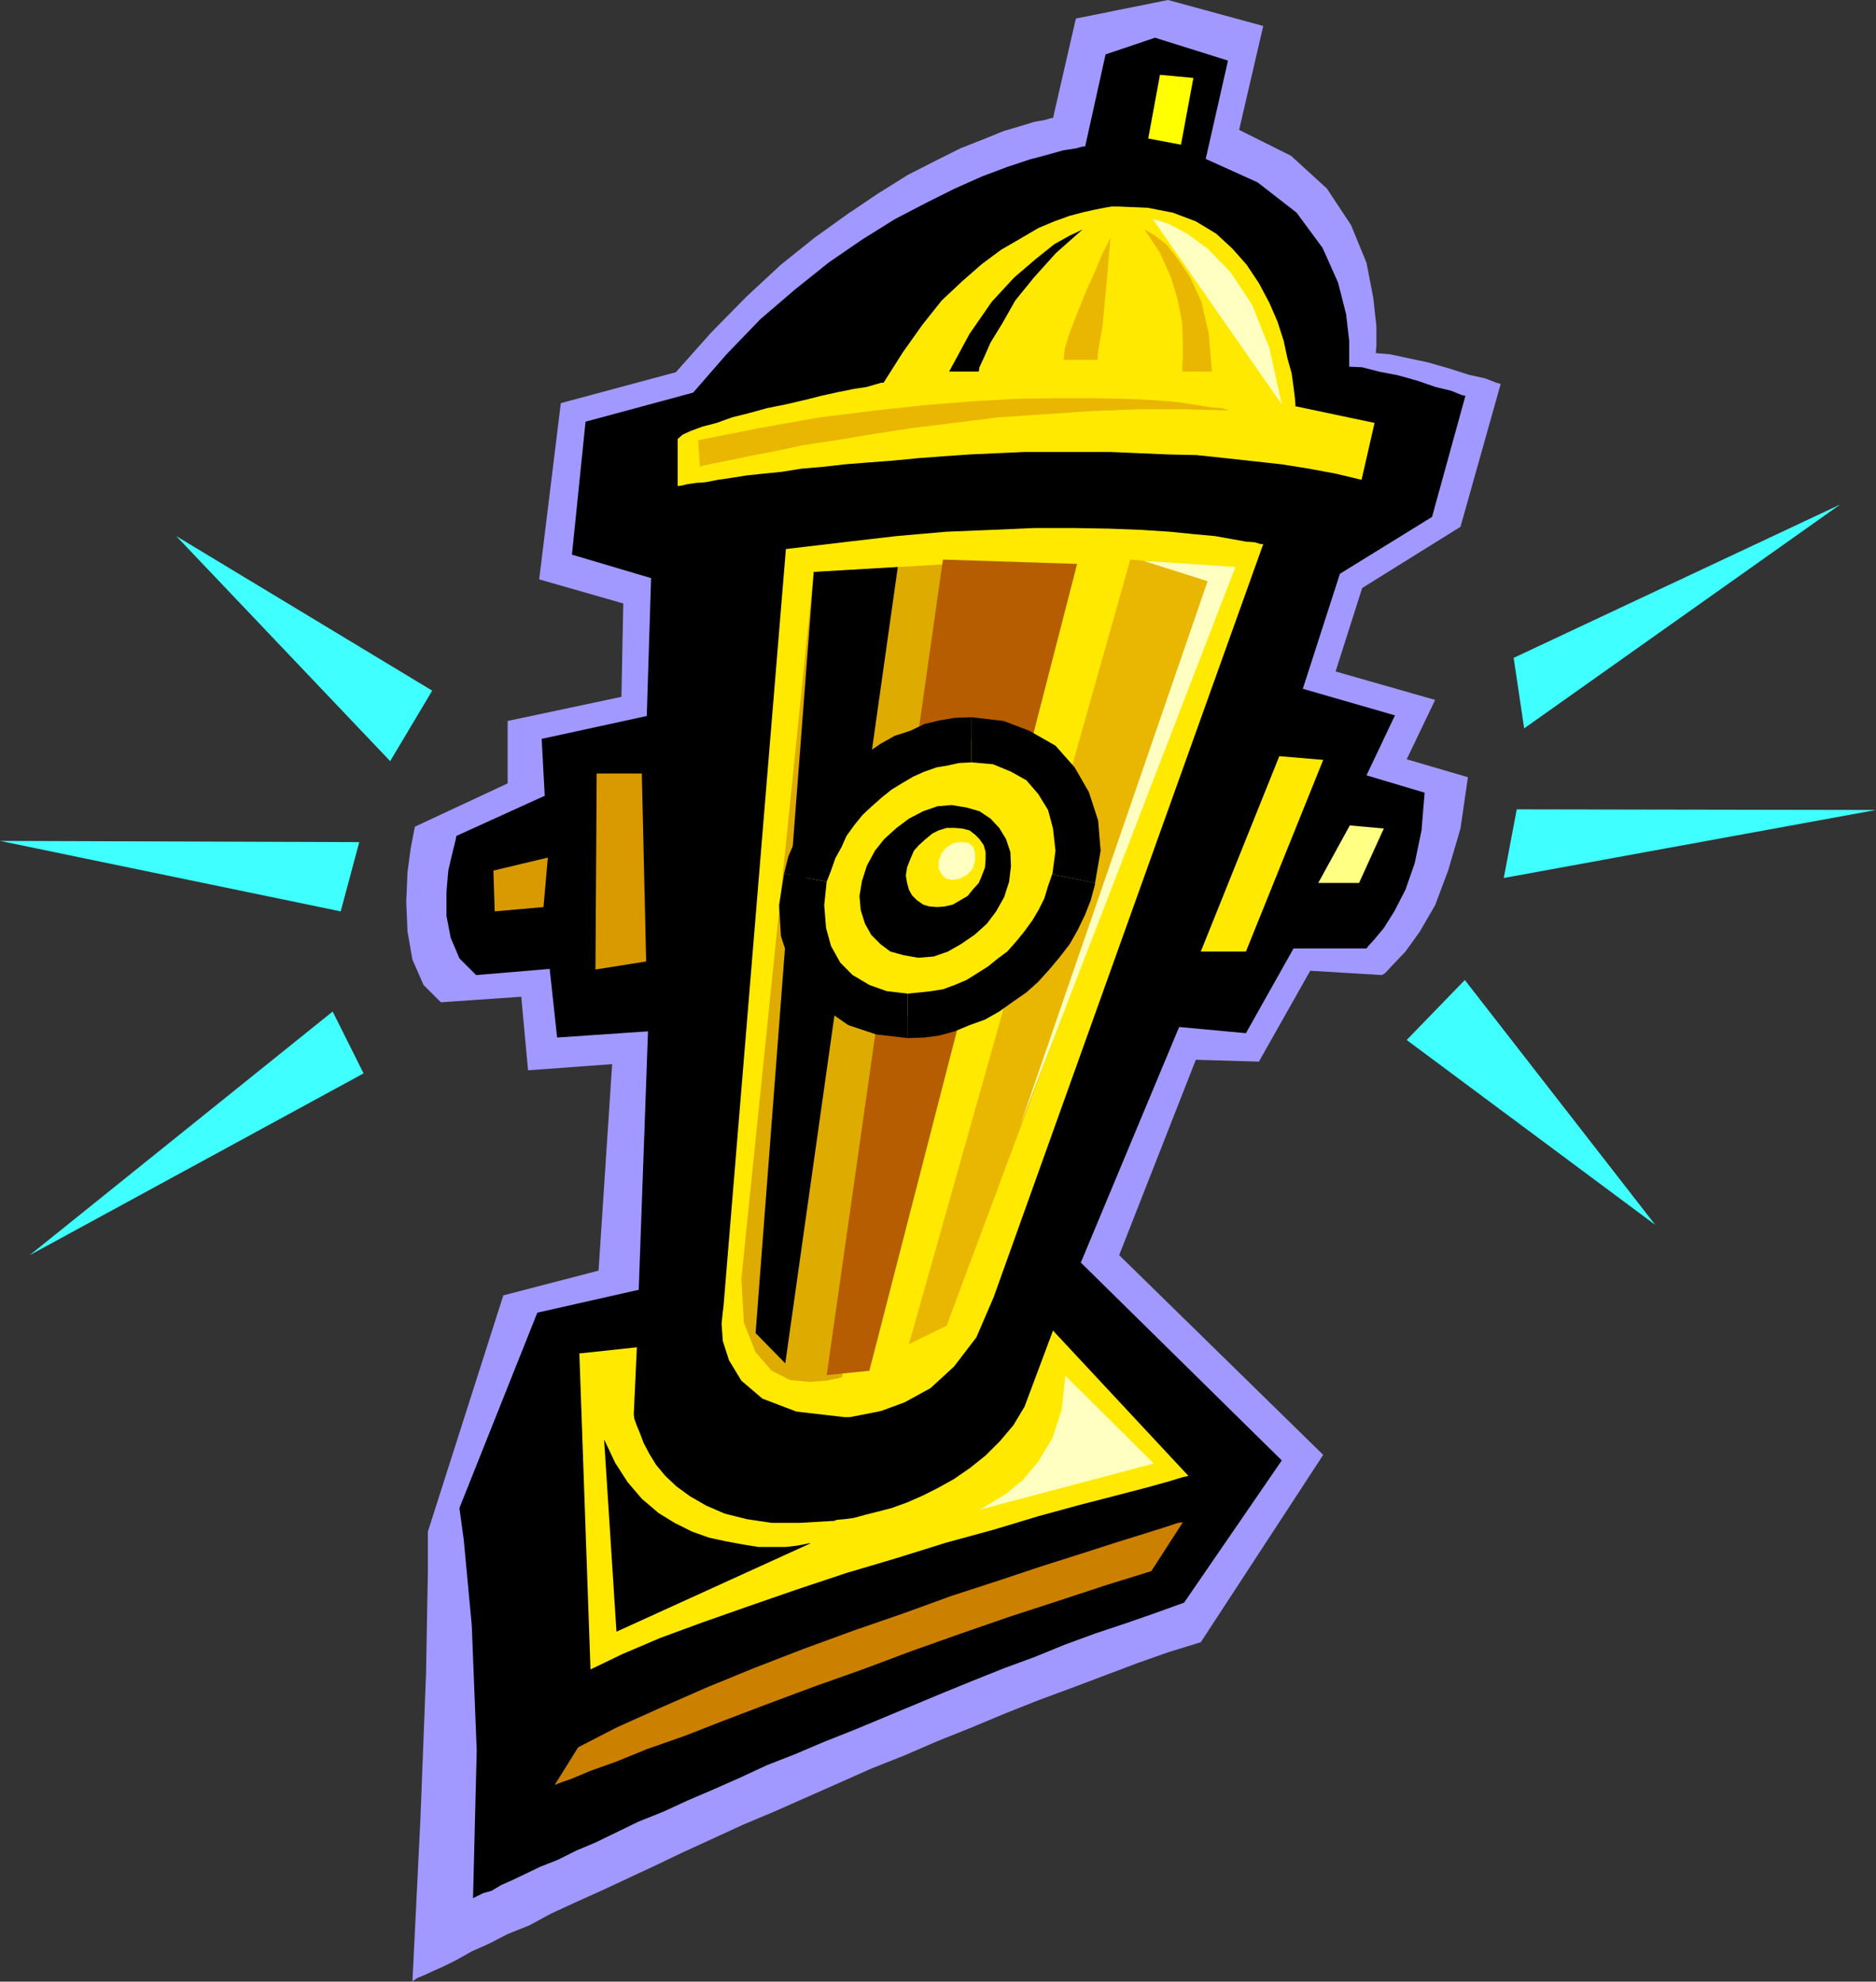 <?xml version="1.0" encoding="UTF-8" standalone="no"?>
<svg
   version="1.0"
   width="129.724mm"
   height="137.017mm"
   id="svg38"
   sodipodi:docname="Fire Hydrant 02.wmf"
   xmlns:inkscape="http://www.inkscape.org/namespaces/inkscape"
   xmlns:sodipodi="http://sodipodi.sourceforge.net/DTD/sodipodi-0.dtd"
   xmlns="http://www.w3.org/2000/svg"
   xmlns:svg="http://www.w3.org/2000/svg">
  <rect width="100%" height="100%" fill="#333333" stroke="none"/>
  <sodipodi:namedview
     id="namedview38"
     pagecolor="#ffffff"
     bordercolor="#000000"
     borderopacity="0.25"
     inkscape:showpageshadow="2"
     inkscape:pageopacity="0.0"
     inkscape:pagecheckerboard="0"
     inkscape:deskcolor="#d1d1d1"
     inkscape:document-units="mm" />
  <defs
     id="defs1">
    <pattern
       id="WMFhbasepattern"
       patternUnits="userSpaceOnUse"
       width="6"
       height="6"
       x="0"
       y="0" />
  </defs>
  <path
     style="fill:#a199ff;fill-opacity:1;fill-rule:evenodd;stroke:none"
     d="m 107.787,517.861 0.323,-0.323 0.97,-0.646 1.616,-0.646 2.424,-1.131 2.909,-1.293 3.232,-1.616 4.04,-2.262 4.686,-2.101 4.686,-2.424 5.656,-2.262 5.656,-3.07 6.302,-2.908 6.464,-2.908 6.949,-3.232 7.272,-3.393 7.434,-3.555 7.757,-3.555 8.08,-3.716 8.08,-3.393 8.403,-3.716 8.403,-3.716 8.726,-3.878 8.565,-3.393 8.565,-3.716 8.888,-3.555 8.888,-3.716 8.565,-3.393 8.726,-3.232 8.565,-3.232 8.565,-3.232 8.242,-2.908 8.403,-2.585 31.997,-48.959 -53.328,-52.19 20.038,-51.059 16.483,0.485 13.413,-23.752 18.746,1.131 0.808,-0.485 2.101,-2.262 3.232,-3.393 3.717,-5.171 4.04,-6.948 3.394,-9.048 3.232,-10.987 1.939,-13.411 -15.998,-4.686 7.434,-15.512 -26.018,-7.433 6.949,-21.813 25.694,-15.996 10.504,-37.325 -1.131,-0.323 -2.909,-1.131 -4.363,-0.969 -5.01,-1.616 -5.656,-1.616 -5.333,-1.131 -4.525,-0.969 -3.717,-0.323 0.162,-1.939 v -5.009 l -0.808,-7.433 -1.778,-9.21 -4.04,-9.856 -6.302,-9.533 -9.373,-8.564 -13.574,-6.786 6.302,-27.145 L 305.262,0 281.184,4.847 275.204,30.862 h -0.485 l -1.616,0.485 -2.747,0.485 -3.717,1.131 -4.363,1.293 -5.171,2.101 -6.141,2.424 -6.464,3.232 -7.272,3.716 -7.757,4.847 -7.918,5.332 -8.565,6.14 -8.888,7.109 -9.05,8.402 -9.211,9.372 -9.211,10.341 -30.058,8.079 -5.656,46.05 21.978,6.302 -0.485,24.398 -29.734,6.302 v 16.32 l -24.24,11.311 -0.323,1.616 -0.808,4.201 -0.808,6.14 -0.323,7.594 0.323,7.756 1.293,7.433 2.909,6.625 4.525,4.524 21.008,-1.454 1.778,19.228 21.978,-1.616 -3.555,53.967 -24.886,6.463 -19.715,61.723 v 10.179 l -0.485,26.984 -1.454,37.648 z"
     id="path1" />
  <path
     style="fill:#000000;fill-opacity:1;fill-rule:evenodd;stroke:none"
     d="m 123.624,496.048 0.323,-0.162 0.646,-0.323 1.616,-0.808 2.262,-0.646 2.424,-1.454 2.909,-1.293 3.394,-1.616 4.04,-1.939 4.525,-1.777 4.848,-2.424 5.01,-2.101 5.656,-2.747 5.656,-2.747 6.464,-2.585 6.302,-2.908 6.787,-2.908 6.949,-3.07 6.949,-3.232 7.434,-2.908 7.595,-3.232 7.757,-3.07 7.757,-3.232 7.757,-3.232 7.757,-3.232 7.918,-3.232 8.08,-3.232 7.918,-2.908 7.918,-3.232 7.918,-2.908 7.757,-2.585 7.918,-2.747 7.595,-2.747 25.533,-37.163 -52.52,-51.705 25.694,-61.562 17.453,1.616 12.443,-22.136 h 19.069 l 0.485,-0.646 1.616,-1.777 2.424,-2.908 2.747,-4.363 2.909,-5.655 2.424,-6.948 1.778,-8.564 0.808,-9.856 -15.19,-4.524 7.434,-15.673 -24.078,-6.948 9.696,-30.054 24.078,-14.865 8.726,-31.67 -0.97,-0.162 -2.747,-1.131 -4.04,-0.969 -4.686,-1.616 -5.171,-1.454 -5.01,-0.969 -4.363,-1.131 -3.394,-0.162 v -1.939 -4.847 l -0.808,-6.948 -2.101,-8.241 -4.04,-9.048 -6.787,-9.21 -10.181,-7.917 -13.574,-6.14 5.818,-25.691 -19.069,-5.978 -12.928,4.363 -5.333,24.075 h -0.646 l -1.778,0.485 -3.232,0.485 -4.04,1.131 -4.848,1.293 -5.818,1.939 -6.464,2.424 -7.272,3.232 -7.434,3.716 -8.08,4.201 -8.565,5.332 -8.726,5.978 -8.888,7.109 -9.05,7.756 -8.888,9.21 -8.726,10.018 -28.118,7.594 -3.555,34.74 20.685,6.14 -1.131,36.032 -27.472,5.978 0.808,14.865 -23.109,10.503 -0.162,0.969 -0.808,3.232 -1.131,4.847 -0.485,5.655 v 6.14 l 1.131,5.817 2.262,5.332 4.363,4.363 19.23,-1.616 1.939,17.935 23.755,-1.616 -2.424,67.54 -26.502,5.978 -20.362,51.059 1.131,8.241 2.101,22.46 1.293,32.639 z"
     id="path2" />
  <path
     style="fill:#cc8000;fill-opacity:1;fill-rule:evenodd;stroke:none"
     d="m 151.096,456.623 -6.141,9.856 1.131,-0.485 3.232,-1.131 5.01,-2.101 6.787,-2.424 7.918,-3.232 9.696,-3.393 10.342,-4.039 11.474,-4.363 12.12,-4.524 12.766,-4.524 12.928,-4.847 12.766,-4.524 13.09,-4.524 12.928,-4.201 12.282,-4.039 11.474,-3.555 8.242,-12.765 -1.293,0.162 -3.394,1.131 -5.656,1.777 -7.272,2.262 -9.05,2.908 -10.181,3.232 -11.15,3.716 -12.443,4.039 -12.443,4.524 -13.09,4.524 -13.251,4.847 -12.928,5.009 -12.605,5.171 -12.12,5.332 -11.15,5.009 z"
     id="path3" />
  <path
     style="fill:#ffe900;fill-opacity:1;fill-rule:evenodd;stroke:none"
     d="m 166.448,352.081 -0.808,17.451 v 0.162 l 0.162,1.131 0.646,1.777 0.808,1.939 0.97,2.585 1.454,2.747 1.778,2.908 2.424,2.908 2.909,2.747 3.555,2.585 4.202,2.424 4.848,2.101 5.818,1.454 6.464,0.969 h 7.272 l 8.242,-0.485 h 0.646 l 0.97,-0.323 1.939,-0.162 2.424,-0.323 2.909,-0.808 3.232,-0.808 3.717,-0.969 4.04,-1.454 4.04,-1.777 3.878,-1.939 4.363,-2.424 4.202,-2.908 4.04,-3.232 3.717,-3.716 3.555,-4.201 2.909,-4.847 7.434,-19.874 35.39,37.971 -1.454,0.323 -3.717,1.131 -5.818,1.616 -8.08,2.101 -9.373,2.424 -10.666,2.908 -11.797,3.555 -12.443,3.393 -12.928,4.039 -13.09,3.878 -13.09,4.363 -12.605,4.363 -11.958,4.201 -10.989,4.039 -9.858,4.201 -8.403,4.039 -2.909,-82.567 z"
     id="path4" />
  <path
     style="fill:#000000;fill-opacity:1;fill-rule:evenodd;stroke:none"
     d="m 157.883,376.156 3.232,50.251 50.742,-23.106 h -0.485 l -1.454,0.323 -1.778,0.323 -2.909,0.323 h -3.232 -3.717 l -4.04,-0.646 -4.363,-0.808 -4.525,-0.969 -4.525,-1.616 -4.525,-2.262 -4.202,-2.585 -4.363,-3.716 -3.717,-4.363 -3.232,-5.009 z"
     id="path5" />
  <path
     style="fill:#ffff83;fill-opacity:1;fill-rule:evenodd;stroke:none"
     d="m 352.772,215.708 -8.242,15.027 h 10.666 l 6.464,-14.219 z"
     id="path6" />
  <path
     style="fill:#ffe900;fill-opacity:1;fill-rule:evenodd;stroke:none"
     d="m 334.35,197.611 -20.523,51.059 h 11.797 l 20.2,-50.09 z"
     id="path7" />
  <path
     style="fill:#d99a01;fill-opacity:1;fill-rule:evenodd;stroke:none"
     d="m 128.957,227.504 14.221,-3.393 -1.131,12.926 -12.766,1.131 z"
     id="path8" />
  <path
     style="fill:#d99a01;fill-opacity:1;fill-rule:evenodd;stroke:none"
     d="m 155.621,253.356 13.251,-2.101 -1.131,-49.12 h -11.797 z"
     id="path9" />
  <path
     style="fill:#ffe900;fill-opacity:1;fill-rule:evenodd;stroke:none"
     d="m 177.113,114.721 v 12.28 h 0.323 l 0.97,-0.162 1.293,-0.323 2.262,-0.323 2.424,-0.162 3.232,-0.646 3.394,-0.485 4.04,-0.646 4.525,-0.485 4.848,-0.485 5.01,-0.808 5.656,-0.485 5.656,-0.646 6.141,-0.485 6.464,-0.485 6.626,-0.646 6.464,-0.485 6.949,-0.485 7.11,-0.323 7.272,-0.323 h 7.434 7.595 7.434 l 7.595,0.323 7.434,0.323 7.434,0.162 7.595,0.808 7.434,0.808 7.272,0.808 7.11,1.131 6.949,1.293 6.787,1.616 3.394,-14.865 -20.685,-4.363 v -0.485 l -0.162,-1.939 -0.323,-2.585 -0.485,-3.555 -1.131,-4.039 -0.97,-4.524 -1.616,-5.009 -2.101,-4.847 -2.747,-5.171 -3.232,-4.847 -3.717,-4.201 -4.202,-3.878 -5.333,-3.232 -5.979,-2.262 -6.626,-1.293 -7.757,-0.323 h -0.323 -1.293 l -1.939,0.323 -2.424,0.485 -2.909,0.646 -3.717,0.969 -4.04,1.454 -4.202,1.777 -4.686,2.747 -5.01,2.908 -5.01,3.716 -5.171,4.524 -5.333,5.009 -5.01,6.302 -5.171,7.271 -5.01,7.917 h -0.646 l -1.616,0.485 -2.262,0.646 -3.232,0.485 -4.04,0.808 -4.363,0.969 -4.525,1.131 -4.848,1.131 -4.848,0.969 -4.686,1.293 -4.525,1.131 -4.04,1.454 -3.717,0.969 -3.07,1.131 -2.101,0.969 z"
     id="path10" />
  <path
     style="fill:#ffff00;fill-opacity:1;fill-rule:evenodd;stroke:none"
     d="m 303.161,19.551 8.726,0.808 -3.232,17.451 -8.565,-1.616 z"
     id="path11" />
  <path
     style="fill:#ffffc2;fill-opacity:1;fill-rule:evenodd;stroke:none"
     d="m 301.222,57.199 1.131,0.323 3.07,0.969 4.848,2.585 5.333,3.878 5.979,6.14 5.656,8.564 4.525,11.311 3.232,14.704 z"
     id="path12" />
  <path
     style="fill:#40ffff;fill-opacity:1;fill-rule:evenodd;stroke:none"
     d="m 395.596,171.92 85.325,-40.072 -82.578,58.492 z"
     id="path13" />
  <path
     style="fill:#40ffff;fill-opacity:1;fill-rule:evenodd;stroke:none"
     d="m 396.404,211.507 -3.394,17.935 97.283,-17.774 z"
     id="path14" />
  <path
     style="fill:#40ffff;fill-opacity:1;fill-rule:evenodd;stroke:none"
     d="m 382.83,256.103 -15.19,15.673 64.963,48.312 z"
     id="path15" />
  <path
     style="fill:#40ffff;fill-opacity:1;fill-rule:evenodd;stroke:none"
     d="m 112.958,180.484 -66.902,-40.395 55.914,58.815 z"
     id="path16" />
  <path
     style="fill:#40ffff;fill-opacity:1;fill-rule:evenodd;stroke:none"
     d="M 93.889,220.071 89.041,238.168 0,219.748 Z"
     id="path17" />
  <path
     style="fill:#40ffff;fill-opacity:1;fill-rule:evenodd;stroke:none"
     d="m 86.941,264.344 8.08,16.158 -87.264,47.504 z"
     id="path18" />
  <path
     style="fill:#ffe900;fill-opacity:1;fill-rule:evenodd;stroke:none"
     d="m 330.148,142.19 h -0.646 l -1.616,-0.485 -2.262,-0.162 -3.555,-0.646 -4.525,-0.808 -5.333,-0.485 -6.464,-0.646 -7.434,-0.485 -8.403,-0.323 -9.211,-0.162 h -10.342 l -11.15,0.485 -11.958,0.485 -12.928,1.131 -13.898,1.616 -15.029,1.777 -16.322,198.096 -0.162,1.131 -0.323,3.232 0.323,4.524 1.616,5.009 3.232,5.332 5.494,4.686 8.888,3.393 12.605,1.454 h 1.293 l 3.394,-0.646 4.848,-0.969 6.141,-2.262 6.787,-3.716 6.141,-5.655 5.818,-7.594 4.525,-10.503 z"
     id="path19" />
  <path
     style="fill:#000000;fill-opacity:1;fill-rule:evenodd;stroke:none"
     d="m 241.269,247.216 3.717,-0.162 3.555,-1.131 3.394,-1.939 3.232,-2.101 2.747,-2.908 2.424,-3.07 1.939,-3.555 1.293,-3.878 0.485,-3.555 -0.323,-3.555 -0.808,-3.232 -1.616,-2.908 -2.101,-2.262 -2.909,-1.777 -2.909,-0.969 -3.878,-0.323 -3.717,0.323 -3.394,0.969 -3.555,1.777 -3.232,2.262 -2.586,2.908 -2.424,3.232 -1.939,3.555 -1.293,3.555 -0.485,3.878 0.323,3.555 0.646,3.07 1.616,2.747 2.262,2.262 2.909,1.777 2.909,1.293 z"
     id="path20" />
  <path
     style="fill:#deab01;fill-opacity:1;fill-rule:evenodd;stroke:none"
     d="m 212.665,149.461 44.44,-2.585 -37.006,212.961 -0.97,0.323 -3.232,0.646 -4.202,0.323 -5.171,-0.485 -4.848,-2.424 -4.202,-4.847 -3.07,-7.756 -0.646,-11.472 z"
     id="path21" />
  <path
     style="fill:#e9b601;fill-opacity:1;fill-rule:evenodd;stroke:none"
     d="m 321.26,148.33 -25.856,-2.101 -57.853,205.044 9.858,-4.847 z"
     id="path22" />
  <path
     style="fill:#b65d01;fill-opacity:1;fill-rule:evenodd;stroke:none"
     d="m 281.507,147.36 -35.067,-1.131 -30.381,213.123 11.15,-1.131 z"
     id="path23" />
  <path
     style="fill:#000000;fill-opacity:1;fill-rule:evenodd;stroke:none"
     d="m 234.643,148.168 -21.978,1.293 -15.19,198.904 7.757,7.917 z"
     id="path24" />
  <path
     style="fill:#ffe900;fill-opacity:1;fill-rule:evenodd;stroke:none"
     d="m 237.229,265.475 3.878,-0.323 3.394,-0.485 3.555,-0.808 3.394,-1.454 3.394,-1.131 3.394,-1.939 3.07,-1.939 3.232,-2.262 2.747,-2.585 2.586,-2.908 2.424,-2.908 2.424,-3.232 1.939,-3.07 1.616,-3.555 1.293,-3.555 1.131,-3.716 0.97,-7.271 -0.485,-6.786 -1.939,-6.14 -3.232,-5.494 -3.878,-4.524 -5.494,-3.07 -5.818,-2.262 -6.949,-0.808 -3.717,0.323 -3.555,0.485 -3.394,0.808 -3.555,1.454 -3.394,1.293 -3.232,1.777 -3.232,2.262 -2.909,2.101 -3.07,2.585 -2.586,2.747 -2.424,2.908 -2.424,3.232 -1.778,3.393 -1.616,3.555 -1.293,3.393 -1.131,3.878 -1.131,7.109 0.485,6.948 1.939,6.14 3.232,5.494 4.04,3.878 5.333,3.393 5.818,2.262 z"
     id="path25" />
  <path
     style="fill:#000000;fill-opacity:1;fill-rule:evenodd;stroke:none"
     d="m 275.043,228.473 v -0.162 l -1.131,3.232 -0.97,3.232 -1.454,2.908 -1.616,2.747 -2.101,2.908 -2.101,2.585 -2.424,2.747 -2.424,1.777 -2.586,2.101 -3.07,1.939 -2.586,1.616 -3.07,1.293 -3.07,1.131 -3.07,0.485 -2.909,0.323 -3.232,0.323 v 11.634 l 4.363,-0.162 3.717,-0.485 4.202,-1.131 3.878,-1.616 4.04,-1.454 3.717,-2.101 3.394,-2.424 3.717,-2.585 3.07,-2.747 2.909,-3.232 2.586,-3.07 2.747,-3.555 2.101,-3.716 1.939,-4.039 1.454,-3.716 1.131,-4.201 v -0.323 z"
     id="path26" />
  <path
     style="fill:#000000;fill-opacity:1;fill-rule:evenodd;stroke:none"
     d="m 253.873,199.227 5.656,0.485 4.686,1.939 4.04,2.262 3.07,3.555 2.586,4.201 1.293,4.847 0.646,5.817 -0.808,6.14 11.15,2.262 1.454,-8.402 -0.646,-7.917 -2.424,-7.433 -3.717,-6.463 -5.01,-5.655 -6.787,-3.878 -6.787,-2.585 -8.403,-0.969 z"
     id="path27" />
  <path
     style="fill:#000000;fill-opacity:1;fill-rule:evenodd;stroke:none"
     d="m 216.059,230.412 1.131,-2.908 1.131,-3.232 1.616,-2.908 1.293,-2.908 2.101,-2.908 2.101,-2.585 2.424,-2.262 2.747,-2.424 2.424,-1.939 2.909,-1.777 2.747,-1.616 2.909,-1.293 3.232,-1.131 2.909,-0.485 2.909,-0.646 3.232,-0.162 v -11.795 l -4.363,0.162 -3.878,0.646 -4.04,0.969 -3.717,1.777 -4.04,1.293 -3.717,2.101 -3.555,2.424 -3.394,2.424 -3.232,2.908 -2.909,2.908 -2.747,3.555 -2.586,3.393 -2.586,4.039 -1.454,4.039 -1.616,3.716 -1.131,4.524 z"
     id="path28" />
  <path
     style="fill:#000000;fill-opacity:1;fill-rule:evenodd;stroke:none"
     d="m 237.229,259.658 -5.494,-0.646 -4.525,-1.616 -4.363,-2.585 -3.232,-3.232 -2.424,-4.363 -1.293,-4.686 -0.485,-5.978 0.646,-6.14 -11.15,-2.101 -1.293,8.241 0.485,8.079 2.424,7.433 4.04,6.463 4.848,5.009 6.302,4.363 7.272,2.424 8.242,0.969 z"
     id="path29" />
  <path
     style="fill:#000000;fill-opacity:1;fill-rule:evenodd;stroke:none"
     d="m 239.976,250.286 4.04,-0.323 3.717,-1.293 3.394,-1.939 3.555,-2.424 3.232,-2.908 2.424,-3.232 2.101,-3.716 1.293,-4.039 0.485,-4.039 -0.162,-3.716 -1.131,-3.393 -1.778,-2.908 -2.262,-2.424 -2.909,-1.939 -3.394,-0.969 -3.878,-0.646 -3.717,0.323 -3.717,1.293 -3.717,1.939 -3.232,2.424 -3.232,2.908 -2.424,3.07 -2.101,3.878 -1.293,4.039 -0.646,3.878 0.323,3.716 1.131,3.555 1.616,2.908 2.424,2.424 2.586,1.939 3.555,0.969 z"
     id="path30" />
  <path
     style="fill:#ffe900;fill-opacity:1;fill-rule:evenodd;stroke:none"
     d="m 244.985,237.037 1.939,-0.162 2.101,-0.485 1.939,-1.131 1.939,-1.131 1.293,-1.616 1.616,-1.777 0.808,-1.939 0.808,-2.101 0.162,-2.101 v -1.939 l -0.485,-1.777 -1.131,-1.616 -1.131,-1.131 -1.454,-1.131 -1.939,-0.485 -1.939,-0.162 h -2.101 l -2.101,0.646 -1.616,0.808 -1.778,1.454 -1.778,1.616 -1.293,1.454 -0.97,2.262 -0.808,2.101 -0.323,2.101 0.323,1.939 0.485,1.777 0.808,1.454 1.293,1.293 1.616,1.131 1.616,0.485 z"
     id="path31" />
  <path
     style="fill:#ffffc2;fill-opacity:1;fill-rule:evenodd;stroke:none"
     d="m 249.025,229.927 1.939,-0.323 1.939,-1.131 1.293,-1.454 0.646,-2.101 v -1.939 l -0.485,-1.616 -1.293,-1.131 -1.939,-0.162 -1.778,0.162 -1.939,1.131 -1.293,1.616 -0.808,1.939 v 2.101 l 0.808,1.454 1.131,1.131 z"
     id="path32" />
  <path
     style="fill:#000000;fill-opacity:1;fill-rule:evenodd;stroke:none"
     d="m 282.961,59.946 -0.97,0.485 -2.424,1.131 -4.04,2.262 -4.848,3.878 -5.656,4.847 -5.818,6.302 -5.818,8.402 -5.333,9.856 h 7.757 l 0.162,-1.131 1.131,-2.424 1.778,-4.039 3.07,-5.009 3.394,-5.978 4.848,-5.978 5.818,-6.463 z"
     id="path33" />
  <path
     style="fill:#e9b601;fill-opacity:1;fill-rule:evenodd;stroke:none"
     d="m 299.121,59.946 0.808,0.485 1.939,1.131 2.909,2.262 3.07,3.878 3.232,4.847 2.909,6.302 1.939,8.402 0.808,9.856 h -7.757 v -1.131 l 0.162,-2.424 v -4.039 l -0.162,-5.009 -1.131,-5.978 -1.778,-5.978 -2.909,-6.463 z"
     id="path34" />
  <path
     style="fill:#e9b601;fill-opacity:1;fill-rule:evenodd;stroke:none"
     d="m 290.233,62.046 -0.485,1.131 -1.616,3.07 -1.939,4.686 -2.424,5.332 -2.262,5.655 -1.939,5.009 -1.293,4.201 -0.323,2.908 h 8.888 l 0.162,-2.262 1.131,-6.463 0.97,-10.179 z"
     id="path35" />
  <path
     style="fill:#e9b601;fill-opacity:1;fill-rule:evenodd;stroke:none"
     d="m 182.446,115.044 0.485,6.948 0.808,-0.323 2.424,-0.485 4.04,-0.808 5.333,-1.131 6.787,-1.293 7.595,-1.616 8.565,-1.293 9.696,-1.616 10.504,-1.616 10.666,-1.293 11.474,-1.454 12.12,-0.808 11.958,-0.808 12.282,-0.485 h 12.282 l 12.443,0.323 h -0.646 l -1.939,-0.646 -2.586,-0.162 -4.04,-0.646 -5.333,-0.808 -6.141,-0.485 -7.272,-0.323 -8.242,-0.162 h -9.696 l -10.342,0.162 -11.312,0.646 -12.282,0.969 -13.413,1.454 -14.382,1.777 -15.514,2.747 z"
     id="path36" />
  <path
     style="fill:#ffffc2;fill-opacity:1;fill-rule:evenodd;stroke:none"
     d="m 278.436,359.514 23.109,22.944 -45.733,12.118 0.97,-0.485 2.424,-1.454 3.717,-2.262 4.363,-3.555 4.04,-4.847 3.717,-6.14 2.424,-7.433 z"
     id="path37" />
  <path
     style="fill:#ffffc2;fill-opacity:1;fill-rule:evenodd;stroke:none"
     d="m 298.798,146.552 16.806,5.332 -48.965,142.19 56.237,-145.906 z"
     id="path38" />
</svg>
